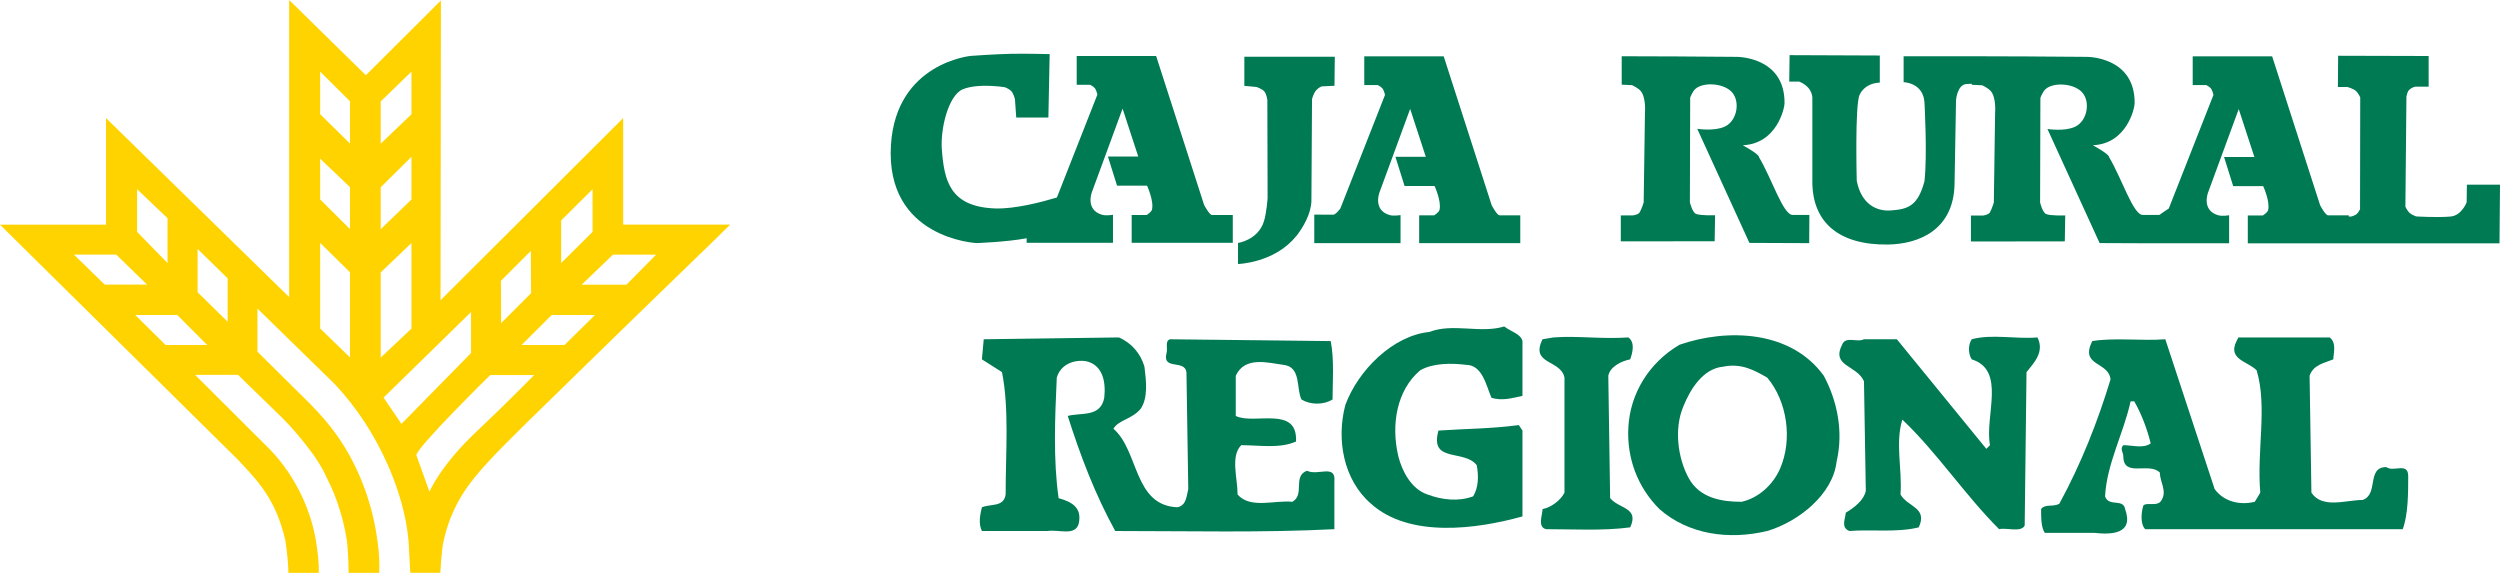 <svg width="152" height="35" viewBox="0 0 152 35" fill="none" xmlns="http://www.w3.org/2000/svg">
<path d="M62.42 14.764H67.669V13.058C67.669 13.058 67.25 13.132 67.002 13.058C65.97 12.754 66.388 11.681 66.388 11.681L68.253 6.603L69.205 9.516H67.361L67.917 11.289H69.741C69.741 11.289 70.178 12.24 70.037 12.754C70 12.895 69.719 13.073 69.719 13.073H68.805V14.764H74.953V13.073H73.694C73.528 13.073 73.209 12.458 73.209 12.458L70.293 3.405H65.463V5.156H66.284C66.284 5.156 66.477 5.252 66.562 5.356C66.662 5.474 66.721 5.752 66.721 5.752L64.26 12.007C63.371 12.277 61.713 12.717 60.492 12.673C57.749 12.569 57.413 10.981 57.265 9.112C57.161 7.817 57.672 5.789 58.534 5.43C59.478 5.037 61.099 5.304 61.099 5.304C61.099 5.304 61.362 5.407 61.48 5.533C61.632 5.692 61.71 6.044 61.71 6.044L61.787 7.147H63.742L63.819 3.29C63.819 3.29 62.376 3.253 61.454 3.272C60.507 3.29 59.03 3.398 59.03 3.398C59.03 3.398 54.481 3.816 54.17 8.812C53.815 14.516 59.371 14.779 59.371 14.779C59.371 14.779 61.132 14.723 62.42 14.486V14.76V14.764Z" fill="#007A53"/>
<path d="M78.813 14.357C79.227 13.835 79.731 12.976 79.734 12.184L79.771 6.022C79.771 6.022 79.864 5.667 80.016 5.5C80.127 5.378 80.204 5.319 80.356 5.252L81.137 5.215L81.156 3.45H75.656V5.219L76.396 5.289C76.396 5.289 76.736 5.396 76.873 5.563C77.007 5.722 77.055 6.066 77.055 6.066L77.07 12.04C77.07 12.04 77.014 12.928 76.844 13.465C76.485 14.601 75.271 14.771 75.271 14.771V16.052C75.271 16.052 77.503 15.989 78.809 14.353L78.813 14.357Z" fill="#007A53"/>
<path d="M79.908 13.043V14.783H85.153V13.076C85.153 13.076 84.735 13.15 84.487 13.076C83.454 12.773 83.872 11.7 83.872 11.7L85.738 6.621L86.689 9.534H84.842L85.397 11.307H87.222C87.222 11.307 87.659 12.258 87.518 12.773C87.481 12.914 87.2 13.091 87.2 13.091H86.286V14.783H92.433V13.091H91.178C91.012 13.091 90.694 12.477 90.694 12.477L87.777 3.424H82.947V5.174H83.772C83.772 5.174 83.965 5.27 84.05 5.374C84.15 5.493 84.209 5.77 84.209 5.77L81.493 12.677C81.493 12.677 81.215 13.054 81.056 13.054L79.908 13.047V13.043Z" fill="#007A53"/>
<path d="M104.273 13.087C104.273 13.087 103.389 13.121 103.111 13.002C102.885 12.902 102.745 12.299 102.745 12.299L102.763 5.937C102.763 5.937 102.9 5.563 103.081 5.404C103.537 4.997 104.703 5.037 105.247 5.548C105.831 6.1 105.643 7.332 104.873 7.695C104.236 7.998 103.193 7.832 103.193 7.832L106.364 14.768L109.999 14.783L110.01 13.069H108.996C108.411 13.069 107.726 10.859 106.949 9.56C106.979 9.383 105.961 8.831 105.961 8.831C108.045 8.739 108.496 6.559 108.5 6.292C108.537 3.435 105.598 3.457 105.598 3.457L101.949 3.431L98.599 3.42V5.148L99.232 5.178C99.232 5.178 99.562 5.333 99.721 5.496C100.102 5.889 100.013 6.866 100.013 6.866L99.936 12.306C99.936 12.306 99.835 12.651 99.699 12.902C99.617 13.054 99.277 13.098 99.277 13.098H98.544V14.675L104.251 14.668L104.277 13.091L104.273 13.087Z" fill="#007A53"/>
<path d="M149.987 11.215L149.972 12.299C149.972 12.299 149.676 13.106 148.995 13.165C148.18 13.239 146.9 13.158 146.9 13.158C146.9 13.158 146.637 13.065 146.507 12.95C146.374 12.832 146.248 12.569 146.248 12.569L146.311 5.874C146.311 5.874 146.363 5.6 146.441 5.507C146.522 5.411 146.681 5.289 146.874 5.27H147.662V3.405L142.159 3.39L142.144 5.289H142.714C142.714 5.289 143.084 5.381 143.254 5.541C143.384 5.663 143.502 5.918 143.502 5.918L143.491 12.717C143.491 12.717 143.395 12.925 143.284 13.017C143.18 13.102 142.973 13.161 142.973 13.161L142.806 13.169V13.091H141.548C141.381 13.091 141.063 12.477 141.063 12.477L138.146 3.424H133.316V5.174H134.142C134.142 5.174 134.334 5.27 134.419 5.374C134.519 5.493 134.579 5.77 134.579 5.77L131.862 12.677C131.862 12.677 131.555 12.876 131.284 13.069H130.281C129.697 13.069 129.012 10.859 128.235 9.56C128.264 9.382 127.246 8.831 127.246 8.831C129.33 8.738 129.782 6.558 129.786 6.292C129.823 3.435 126.884 3.457 126.884 3.457L123.234 3.431L119.885 3.42H115.74V4.997C115.74 4.997 116.942 5.019 117.009 6.244C117.009 6.244 117.187 9.412 117.009 11.015C116.602 12.551 115.98 12.721 114.959 12.795C114.067 12.862 113.16 12.384 112.89 10.992C112.89 10.992 112.771 6.333 113.067 5.759C113.067 5.759 113.334 5.063 114.292 5.022V3.375L108.807 3.353L108.785 4.963H109.388C109.388 4.963 110.125 5.2 110.191 5.914C110.191 5.914 110.191 10.578 110.191 10.992C110.169 13.535 111.824 14.901 114.762 14.868C116.676 14.845 118.793 13.976 118.837 11.17L118.926 6.092C118.926 6.092 118.993 5.178 119.533 5.111L119.885 5.093V5.156L120.521 5.185C120.521 5.185 120.851 5.341 121.01 5.504C121.391 5.896 121.302 6.873 121.302 6.873L121.225 12.314C121.225 12.314 121.125 12.658 120.988 12.91C120.906 13.062 120.566 13.106 120.566 13.106H119.833V14.683L125.54 14.675L125.566 13.098C125.566 13.098 124.682 13.132 124.404 13.013C124.178 12.913 124.038 12.31 124.038 12.31L124.056 5.948C124.056 5.948 124.193 5.574 124.374 5.415C124.83 5.008 125.996 5.048 126.54 5.559C127.124 6.111 126.936 7.343 126.166 7.706C125.529 8.009 124.485 7.843 124.485 7.843L127.657 14.779L130.285 14.79H135.53V13.087C135.53 13.087 135.112 13.161 134.864 13.087C133.831 12.784 134.249 11.71 134.249 11.71L136.115 6.632L137.066 9.545H135.223L135.778 11.318H137.602C137.602 11.318 138.039 12.269 137.898 12.784C137.861 12.925 137.58 13.102 137.58 13.102H136.666V14.794H151.97L152 11.229H149.99L149.987 11.215Z" fill="#007A53"/>
<path d="M79.464 28.621C78.576 28.954 79.353 30.065 78.576 30.509C77.466 30.398 76.022 30.953 75.245 30.065C75.245 29.065 74.801 27.733 75.467 27.067C76.577 27.067 77.799 27.289 78.798 26.845C78.909 24.624 76.244 25.845 75.134 25.29V22.847C75.689 21.626 77.132 22.07 78.021 22.181C79.131 22.292 78.798 23.625 79.131 24.291C79.686 24.624 80.464 24.624 81.019 24.291C81.019 23.292 81.13 21.848 80.908 20.738L71.137 20.627C70.803 20.738 71.026 21.182 70.915 21.515C70.692 22.514 72.025 21.848 72.136 22.625L72.247 29.732C72.136 30.176 72.136 30.731 71.581 30.842C68.916 30.731 69.249 27.4 67.695 26.067C68.028 25.512 68.805 25.512 69.36 24.846C69.804 24.18 69.693 23.18 69.582 22.292C69.36 21.515 68.805 20.849 68.028 20.516L59.811 20.627L59.7 21.848L60.921 22.625C61.365 24.846 61.143 27.511 61.143 30.065C61.032 30.842 60.255 30.62 59.7 30.842C59.589 31.286 59.478 31.841 59.7 32.285H63.697C64.364 32.174 65.363 32.618 65.585 31.841C65.807 30.842 65.141 30.509 64.364 30.287C64.03 27.955 64.141 25.401 64.252 22.959C64.475 22.181 65.252 21.848 66.029 21.959C67.028 22.181 67.25 23.18 67.139 24.18C66.917 25.401 65.696 25.068 64.919 25.29C65.696 27.733 66.584 30.065 67.806 32.285C72.247 32.285 76.799 32.397 81.13 32.174V29.288C81.241 28.177 80.13 28.954 79.464 28.621Z" fill="#007A53"/>
<path d="M97.896 30.287L97.785 22.847C97.896 22.292 98.562 21.959 99.118 21.848C99.229 21.515 99.451 20.849 99.007 20.516C97.341 20.627 95.897 20.404 94.454 20.516L93.788 20.627C93.011 22.181 94.898 21.848 95.12 22.958V29.954C94.898 30.398 94.343 30.842 93.788 30.953C93.788 31.286 93.455 32.063 94.01 32.174C95.675 32.174 97.452 32.285 99.118 32.063C99.673 30.842 98.451 30.953 97.896 30.287Z" fill="#007A53"/>
<path d="M91.456 19.849C90.013 20.294 88.347 19.627 86.904 20.183C84.683 20.405 82.573 22.514 81.796 24.624C81.241 26.734 81.685 29.176 83.35 30.62C85.682 32.73 89.79 32.174 92.566 31.397V26.178L92.344 25.845C90.679 26.067 89.124 26.067 87.459 26.178C86.904 28.177 89.013 27.289 89.79 28.288C89.902 28.954 89.902 29.62 89.569 30.176C88.68 30.509 87.681 30.398 86.793 30.065C85.793 29.732 85.238 28.621 85.016 27.733C84.572 25.845 84.905 23.736 86.348 22.514C87.126 22.07 88.236 22.07 89.124 22.181C90.124 22.181 90.346 23.403 90.679 24.18C91.345 24.402 92.011 24.18 92.566 24.069V20.738C92.455 20.294 91.9 20.183 91.456 19.849Z" fill="#007A53"/>
<path d="M119.881 20.627C119.659 20.96 119.659 21.515 119.881 21.848C121.991 22.514 120.658 25.29 120.991 27.067L120.769 27.289L115.329 20.627H113.33C112.886 20.849 112.22 20.405 111.998 20.96C111.331 22.292 112.886 22.181 113.33 23.18L113.441 29.843C113.33 30.398 112.775 30.842 112.22 31.175C112.22 31.508 111.887 32.063 112.442 32.285C113.774 32.174 115.329 32.396 116.661 32.063C117.216 30.842 115.995 30.842 115.551 30.065C115.662 28.51 115.218 26.956 115.662 25.512C117.771 27.511 119.437 30.065 121.547 32.174C121.991 32.063 122.879 32.396 123.101 31.952L123.212 22.625C123.656 22.07 124.323 21.404 123.878 20.516C122.546 20.627 121.102 20.294 119.881 20.627Z" fill="#007A53"/>
<path d="M145.086 28.399C143.865 28.399 144.642 30.065 143.643 30.398C142.643 30.398 141.2 30.953 140.534 29.954L140.423 22.847C140.645 22.181 141.311 22.07 141.866 21.848C141.866 21.515 142.088 20.849 141.644 20.516H136.092L135.981 20.738C135.426 21.848 136.647 21.959 137.203 22.514C137.869 24.735 137.203 27.4 137.425 29.954L137.092 30.509C136.203 30.731 135.204 30.509 134.649 29.732L131.651 20.627C130.207 20.738 128.542 20.516 127.209 20.738C126.432 22.292 128.209 21.959 128.32 23.07C127.543 25.623 126.543 28.177 125.211 30.62C124.878 30.842 124.323 30.62 124.1 30.953C124.1 31.508 124.1 32.063 124.323 32.397H127.32C128.32 32.508 129.763 32.508 129.208 30.953C129.097 30.287 128.209 30.842 127.987 30.176C128.098 28.177 129.097 26.401 129.541 24.402H129.763C130.207 25.179 130.541 26.067 130.763 26.956C130.318 27.289 129.652 27.067 129.097 27.067C128.875 27.289 129.097 27.511 129.097 27.733C129.097 29.065 130.652 28.066 131.318 28.732C131.318 29.288 131.762 29.843 131.429 30.398C131.207 30.842 130.541 30.509 130.318 30.731C130.207 31.064 130.096 31.841 130.429 32.174H146.085C146.419 31.286 146.419 29.954 146.419 28.954C146.419 28.066 145.53 28.732 145.086 28.399Z" fill="#007A53"/>
<path d="M102.115 20.96C100.228 22.07 99.118 23.958 99.006 25.956C98.895 27.844 99.562 29.62 100.894 30.953C102.671 32.507 105.113 32.84 107.445 32.285C109.333 31.73 111.442 30.065 111.664 28.066C112.109 26.178 111.664 24.291 110.887 22.847C108.889 20.072 105.002 19.96 102.115 20.96ZM108.222 28.51C107.778 29.509 106.89 30.287 105.891 30.509C104.669 30.509 103.337 30.287 102.671 29.065C102.004 27.844 101.782 26.067 102.338 24.735C102.782 23.625 103.559 22.403 104.78 22.292C105.891 22.07 106.668 22.514 107.445 22.958C108.667 24.402 109 26.734 108.222 28.51Z" fill="#007A53"/>
<path d="M37.889 7.18L26.785 18.254L26.808 0.026L22.244 4.575L17.581 0V18.062L6.447 7.18V13.661H0L14.46 27.944C15.66 29.221 16.766 30.335 17.344 32.837C17.344 32.837 17.514 33.81 17.536 34.832H19.379C19.416 34.103 19.209 32.874 19.209 32.874C18.858 30.768 17.762 28.606 16.137 27.052L11.862 22.792H14.472L17.181 25.427C17.666 25.897 18.465 26.826 19.039 27.629C19.616 28.436 19.883 29.084 19.883 29.084C20.493 30.265 20.882 31.571 21.089 32.852C21.089 32.852 21.189 33.651 21.197 34.832H23.055C23.11 33.858 22.944 32.859 22.944 32.859C22.662 30.668 21.826 28.369 20.497 26.482C20.001 25.779 19.453 25.164 18.869 24.568L15.652 21.382V18.761L20.316 23.317C21.693 24.765 22.803 26.486 23.617 28.355C24.25 29.813 24.702 31.356 24.839 32.881L24.946 34.828H26.771C26.771 34.828 26.841 33.514 26.948 33C27.081 32.363 27.218 31.949 27.415 31.438C28.395 29.076 29.643 28.036 35.835 21.981C39.521 18.376 43.615 14.442 44.399 13.654H37.889V7.18ZM8.335 11.503L10.186 13.265V15.993L8.335 14.098V11.503ZM4.493 15.478H7.062L8.942 17.303H6.366L4.49 15.478H4.493ZM10.067 20.975L8.22 19.15H10.778L12.595 20.975H10.063H10.067ZM13.842 19.561L12.014 17.769V15.134L13.842 16.925V19.561ZM21.282 21.733L19.465 19.972V14.768L21.282 16.555V21.73V21.733ZM21.282 13.931L19.465 12.125V9.649L21.282 11.381V13.931ZM21.282 8.731L19.465 6.943V4.353L21.282 6.162V8.731ZM36.027 11.507V14.098L34.117 15.993V13.406L36.027 11.507ZM32.278 15.253L32.289 17.825L30.468 19.646L30.457 17.073L32.278 15.253ZM23.147 6.166L25.016 4.356V6.947L23.147 8.735V6.166ZM23.147 11.385L25.016 9.534V12.129L23.147 13.935V11.385ZM23.147 16.563L25.016 14.775V19.979L23.147 21.741V16.567V16.563ZM24.406 25.771L23.321 24.172L28.64 18.972V21.463L24.409 25.771H24.406ZM29.088 26.127C26.737 28.314 26.116 29.909 26.108 29.894L25.316 27.677C25.331 27.196 29.806 22.803 29.806 22.803H32.478C32.478 22.803 30.442 24.868 29.088 26.127ZM34.317 20.978H31.708L33.54 19.154H36.172L34.321 20.978H34.317ZM39.891 15.482L38.089 17.307H35.368L37.267 15.482H39.891Z" fill="#FFD300"/>
</svg>
